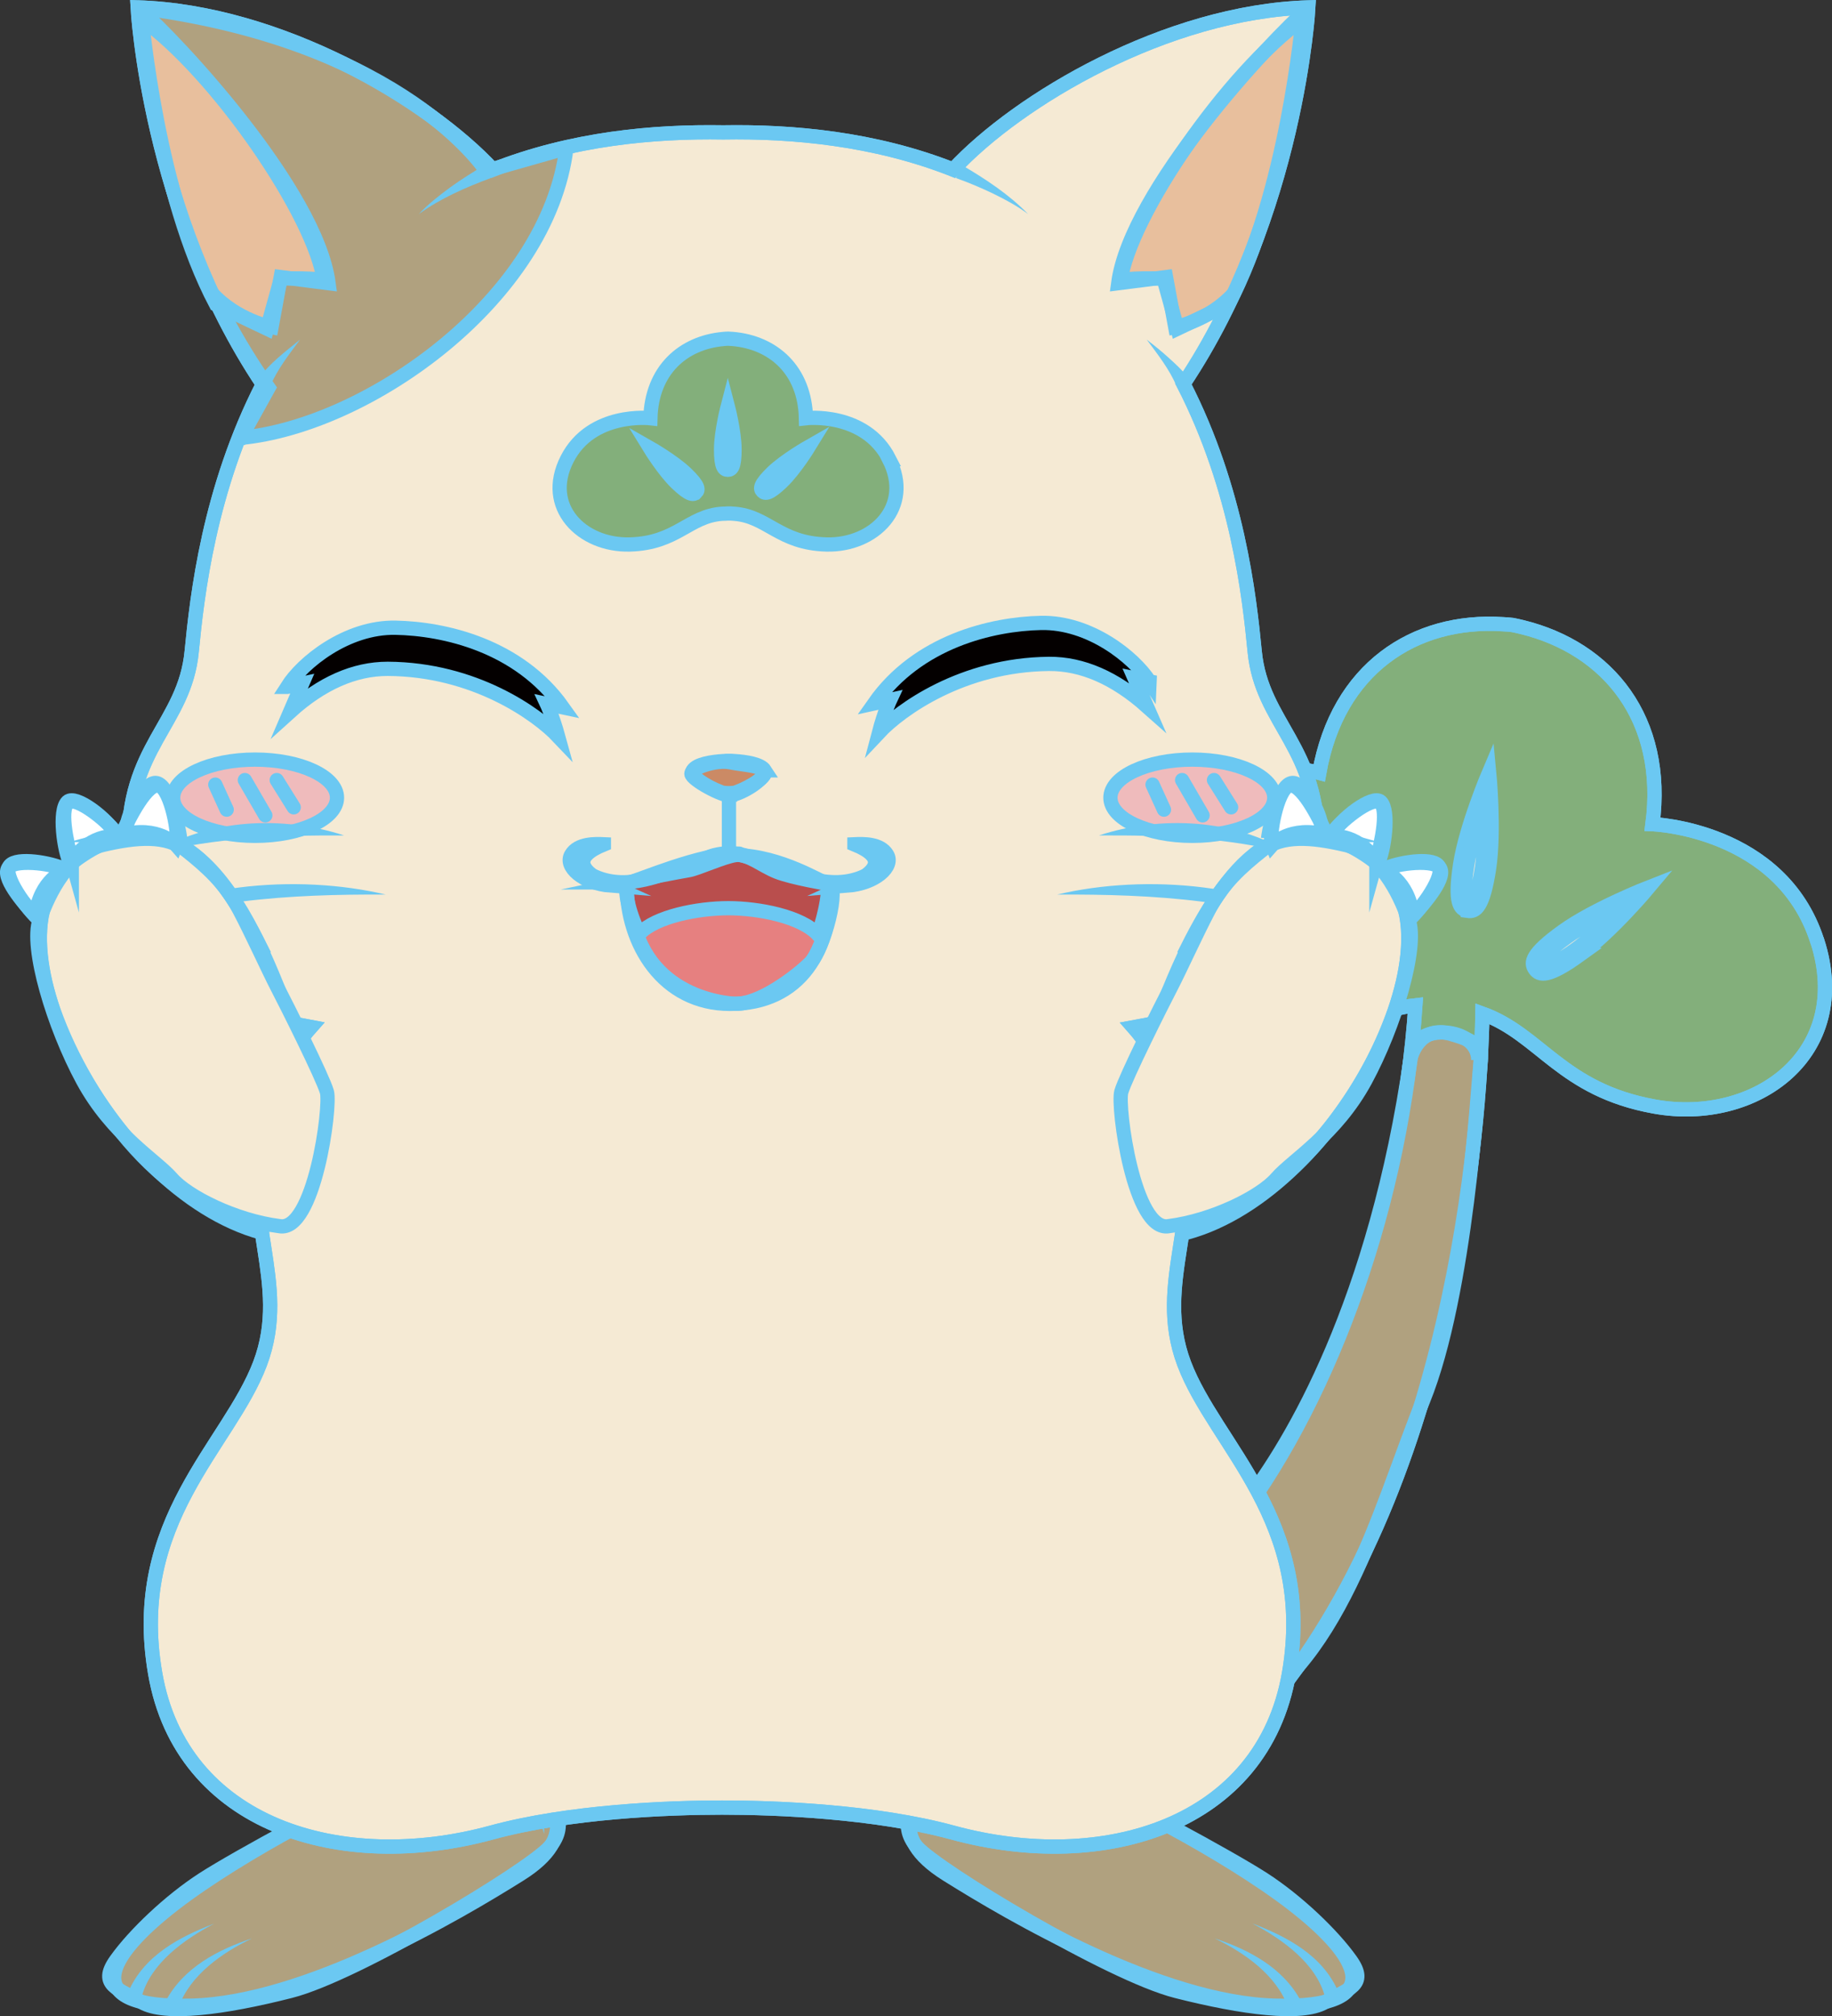<?xml version="1.0" encoding="UTF-8"?>
<svg id="uuid-6b61d2c9-47ff-4a39-81ce-f0e73b70c12b" data-name="レイヤー 2" xmlns="http://www.w3.org/2000/svg" width="141.34" height="155.48" viewBox="0 0 141.34 155.48">
  <rect x="0" y="0" width="141.34" height="155.48" fill="#333333" stroke="none"/>
  <defs>
    <style>
      .uuid-64601a7c-d4e6-4d60-a3ac-258c10c95a02 {
        stroke-linecap: round;
      }

      .uuid-64601a7c-d4e6-4d60-a3ac-258c10c95a02, .uuid-aeca6745-bcbb-4d8e-b763-ab803262b02b {
        fill: none;
      }

      .uuid-64601a7c-d4e6-4d60-a3ac-258c10c95a02, .uuid-aeca6745-bcbb-4d8e-b763-ab803262b02b, .uuid-45dffe3b-ac57-4ae5-918b-4edbaecf3c29, .uuid-00b57cb1-d6c7-4cd5-90b3-45c0b55ed6e5, .uuid-adb42778-958e-4c32-b984-cab701d3fe4d, .uuid-10808835-c123-42a2-a550-942e19893c81, .uuid-dbe7279f-503f-44c1-99b9-602651b27c68, .uuid-fce62d8a-2b19-4624-b01a-b11a33ae37c4, .uuid-424163d0-a597-4e10-a116-a64e8ce847a8, .uuid-95758d12-002a-4ea7-9dfb-50f15426adbf, .uuid-15855188-e95b-44cc-973a-2454f1a4d6b1, .uuid-025fa028-00f5-4dfe-9181-80d6100f6f08 {
        stroke: #6bc8f2;
        stroke-miterlimit: 10;
        stroke-width: 1.1px;
      }

      .uuid-45dffe3b-ac57-4ae5-918b-4edbaecf3c29 {
        fill: #040000;
      }

      .uuid-00b57cb1-d6c7-4cd5-90b3-45c0b55ed6e5 {
        fill: #b94e4d;
      }

      .uuid-adb42778-958e-4c32-b984-cab701d3fe4d {
        fill: #efbbbc;
      }

      .uuid-10808835-c123-42a2-a550-942e19893c81 {
        fill: #fff;
      }

      .uuid-dbe7279f-503f-44c1-99b9-602651b27c68 {
        fill: #e68080;
      }

      .uuid-fce62d8a-2b19-4624-b01a-b11a33ae37c4 {
        fill: #f5ead4;
      }

      .uuid-424163d0-a597-4e10-a116-a64e8ce847a8 {
        fill: #e8bf9d;
      }

      .uuid-95758d12-002a-4ea7-9dfb-50f15426adbf {
        fill: #cb8a65;
      }

      .uuid-15855188-e95b-44cc-973a-2454f1a4d6b1 {
        fill: #b0a17f;
      }

      .uuid-025fa028-00f5-4dfe-9181-80d6100f6f08 {
        fill: #83af7b;
      }

      .uuid-c869d057-57bc-4dc1-940f-1df1a8e6d9ca {
        fill: #6bc8f2;
        stroke-width: 0px;
      }
    </style>
  </defs>
  <g id="uuid-35449a98-ad75-4db9-9c90-95b498f8090b" data-name="ribbons">
    <g>
      <g>
        <g>
          <path class="uuid-025fa028-00f5-4dfe-9181-80d6100f6f08" d="m140.2,72.57c-2.78-8.66-12.71-9.01-12.71-9.01,1.06-8.07-3.4-13.57-10.07-15.2-.24-.06-.48-.11-.72-.16-.25-.03-.49-.05-.74-.06-6.85-.45-12.76,3.45-14.18,11.46,0,0-9.58-2.65-14.84,4.76-5.26,7.42.24,14.93,8.12,15.95,6.9.89,9.77-2.29,14.14-2.78-1.02,15.09-6.44,29.95-13.52,39.5,2.81,4.91,1.76,14.92,1.76,14.92,14.58-16.91,16.78-44.83,16.93-53.78,4.5,1.63,6.09,5.88,13.29,7.17,7.82,1.4,15.33-4.1,12.55-12.76Z"/>
          <path class="uuid-15855188-e95b-44cc-973a-2454f1a4d6b1" d="m96.03,115.97c3.69-4.74,10.09-15.53,12.81-34.4,0,0,.61-2.54,3.07-1.84,2.46.7,2.46,1.14,2.28,2.63-.18,1.49-1.05,17.38-4.39,25.63-3.33,8.25-6.7,21.38-15.01,24.43,0,0-8.42-11.12,1.23-16.44Z"/>
          <path class="uuid-fce62d8a-2b19-4624-b01a-b11a33ae37c4" d="m107.39,73.24c-.5.37-1.18.31-2.97-2.09-1.79-2.4-3.52-6.6-3.52-6.6,0,0,3.54,2.85,5.33,5.25,1.79,2.4,1.66,3.07,1.16,3.44Z"/>
          <path class="uuid-fce62d8a-2b19-4624-b01a-b11a33ae37c4" d="m113.24,70.24c-.62-.09-1.04-.62-.59-3.58.46-2.96,2.24-7.13,2.24-7.13,0,0,.44,4.52-.01,7.48-.46,2.96-1.02,3.33-1.64,3.24Z"/>
          <path class="uuid-fce62d8a-2b19-4624-b01a-b11a33ae37c4" d="m121.88,73.65c-2.43,1.75-3.1,1.6-3.46,1.1-.36-.51-.29-1.18,2.14-2.93,2.43-1.75,6.66-3.4,6.66-3.4,0,0-2.91,3.48-5.35,5.23Z"/>
        </g>
        <g>
          <path class="uuid-aeca6745-bcbb-4d8e-b763-ab803262b02b" d="m140.2,72.57c-2.78-8.66-12.71-9.01-12.71-9.01,1.06-8.07-3.4-13.57-10.07-15.2-.24-.06-.48-.11-.72-.16-.25-.03-.49-.05-.74-.06-6.85-.45-12.76,3.45-14.18,11.46,0,0-9.58-2.65-14.84,4.76-5.26,7.42.24,14.93,8.12,15.95,6.9.89,9.77-2.29,14.14-2.78-1.02,15.09-6.44,29.95-13.52,39.5,2.81,4.91,1.76,14.92,1.76,14.92,14.58-16.91,16.78-44.83,16.93-53.78,4.5,1.63,6.09,5.88,13.29,7.17,7.82,1.4,15.33-4.1,12.55-12.76Z"/>
          <path class="uuid-aeca6745-bcbb-4d8e-b763-ab803262b02b" d="m108.96,81.04c.29-2.05,5.03-1.93,5.09.7"/>
          <path class="uuid-c869d057-57bc-4dc1-940f-1df1a8e6d9ca" d="m104.81,69.79c.19.23.37.45.54.67.26.34.46.63.62.88-.19-.23-.41-.5-.67-.84-.16-.22-.33-.46-.49-.7m-3.91-5.24s1.73,4.2,3.52,6.6c1.31,1.75,2.02,2.26,2.51,2.26.18,0,.33-.07.46-.17.5-.37.63-1.04-1.16-3.44-1.79-2.4-5.33-5.25-5.33-5.25h0Z"/>
          <path class="uuid-c869d057-57bc-4dc1-940f-1df1a8e6d9ca" d="m113.89,65.98c-.03.29-.06.58-.1.85-.06.42-.13.77-.19,1.06.03-.29.07-.65.14-1.07.04-.27.1-.55.16-.84m1-6.46s-1.78,4.17-2.24,7.13-.03,3.49.59,3.58c.05,0,.1.01.16.01.55,0,1.07-.54,1.48-3.25.46-2.96.01-7.48.01-7.48h0Z"/>
          <path class="uuid-c869d057-57bc-4dc1-940f-1df1a8e6d9ca" d="m121.92,72.24c-.23.19-.46.36-.68.52-.35.25-.64.45-.89.61.23-.19.51-.4.86-.65.22-.16.46-.32.71-.48m5.31-3.81s-4.23,1.65-6.66,3.4c-2.43,1.75-2.51,2.42-2.14,2.93.14.19.32.34.64.34.5,0,1.33-.36,2.82-1.43,2.43-1.75,5.35-5.23,5.35-5.23h0Z"/>
        </g>
        <g>
          <g>
            <path class="uuid-15855188-e95b-44cc-973a-2454f1a4d6b1" d="m41.43,137.52c1.11,1.23,2.58,3.12.96,4.93-1.62,1.81-14.83,9.79-20,11.1-5.17,1.31-9.67,1.89-11.44.87-1.77-1.02-3.39-1.31-1.99-3.26,1.4-1.96,4.13-4.57,6.72-6.24,2.58-1.67,11.29-6.38,12.47-6.67,1.18-.29,3.39-.65,4.72-.87,1.33-.22,8.12-1.38,8.56.15Z"/>
            <g>
              <path class="uuid-aeca6745-bcbb-4d8e-b763-ab803262b02b" d="m40.99,136.51c1.55,2.39,3.99,5-.89,8.05-4.87,3.05-16.49,9.9-25.35,10.12s-6.53-3.81-1.33-7.83c5.2-4.02,14.5-8.81,16.72-9.25,2.21-.44,10.85-1.09,10.85-1.09Z"/>
              <path class="uuid-c869d057-57bc-4dc1-940f-1df1a8e6d9ca" d="m12.78,154.33c1.38-2.59,4.03-3.97,6.66-4.84-2.32,1.11-4.76,2.83-5.65,5.27,0,0-1.01-.43-1.01-.43h0Z"/>
              <path class="uuid-c869d057-57bc-4dc1-940f-1df1a8e6d9ca" d="m9.88,153.66c1.2-2.84,3.97-4.29,6.64-5.31-2.31,1.22-4.89,3.05-5.59,5.64,0,0-1.05-.32-1.05-.32h0Z"/>
            </g>
          </g>
          <g>
            <path class="uuid-15855188-e95b-44cc-973a-2454f1a4d6b1" d="m71.72,137.52c-1.11,1.23-2.58,3.12-.96,4.93,1.62,1.81,14.83,9.79,20,11.1,5.17,1.31,9.67,1.89,11.44.87,1.77-1.02,3.39-1.31,1.99-3.26-1.4-1.96-4.13-4.57-6.72-6.24-2.58-1.67-11.29-6.38-12.47-6.67-1.18-.29-3.39-.65-4.72-.87-1.33-.22-8.12-1.38-8.56.15Z"/>
            <g>
              <path class="uuid-aeca6745-bcbb-4d8e-b763-ab803262b02b" d="m72.16,136.51c-1.55,2.39-3.99,5,.89,8.05,4.87,3.05,16.49,9.9,25.35,10.12,8.86.22,6.53-3.81,1.33-7.83-5.2-4.02-14.5-8.81-16.72-9.25-2.21-.44-10.85-1.09-10.85-1.09Z"/>
              <path class="uuid-c869d057-57bc-4dc1-940f-1df1a8e6d9ca" d="m99.36,154.76c-.9-2.44-3.33-4.16-5.65-5.27,2.64.87,5.28,2.25,6.66,4.84,0,0-1.01.43-1.01.43h0Z"/>
              <path class="uuid-c869d057-57bc-4dc1-940f-1df1a8e6d9ca" d="m102.22,153.98c-.7-2.58-3.27-4.41-5.59-5.64,2.67,1.02,5.44,2.47,6.64,5.31,0,0-1.05.32-1.05.32h0Z"/>
            </g>
          </g>
        </g>
        <g>
          <g>
            <path class="uuid-fce62d8a-2b19-4624-b01a-b11a33ae37c4" d="m101.66,65.33c.18-7.72-4.32-9.48-4.86-15.09-.41-4.25-1.33-12.52-5.5-20.63,8.8-13.18,9.64-29.04,9.64-29.04-10.93.34-22.37,7.09-27.4,12.51-6.08-2.4-12.42-2.96-17.74-2.87-5.33-.09-11.68.47-17.77,2.88C33.01,7.67,21.56.91,10.62.57c0,0,.84,15.88,9.66,29.07-4.16,8.1-5.08,16.36-5.49,20.6-.54,5.62-5.04,7.37-4.86,15.09.15,6.26,3.49,11.95,14.06,13.88-1.62,1.82-2.67,4.22-3.56,7.36-2.02,7.2,2.02,12.29-.37,18.6-2.39,6.32-10.12,12.11-8.09,23.87,2.02,11.76,14.35,15.45,25.94,12.29,5.98-1.63,13.61-1.93,17.8-1.93,4.18,0,11.82.3,17.8,1.93,11.59,3.16,23.91-.53,25.94-12.29,2.02-11.76-5.7-17.55-8.09-23.87-2.39-6.32,1.66-11.41-.37-18.6-.88-3.13-1.93-5.52-3.54-7.34,10.69-1.9,14.06-7.61,14.21-13.9Z"/>
            <path class="uuid-15855188-e95b-44cc-973a-2454f1a4d6b1" d="m18.57,33.77c9.88-.94,23.7-10.77,25.13-22.35l-6.19,1.76S31.19,3.35,11.19.66c0,0-.48,15.09,9.53,29.25l-2.14,3.86Z"/>
            <path class="uuid-424163d0-a597-4e10-a116-a64e8ce847a8" d="m86.44,21.72c.71-5.15,8.34-16.15,14.05-20.24,0,0-1.19,13.46-5.72,22l-3.93,1.87-1.07-3.86s-3.22-.12-3.33.23Z"/>
            <path class="uuid-424163d0-a597-4e10-a116-a64e8ce847a8" d="m25,21.72c-.71-5.15-8.34-16.15-14.05-20.24,0,0,1.19,13.46,5.72,22l3.93,1.87,1.07-3.86s3.22-.12,3.33.23Z"/>
          </g>
          <path class="uuid-025fa028-00f5-4dfe-9181-80d6100f6f08" d="m68.61,35.41c-1.88-3.69-6.43-3.16-6.43-3.16-.08-3.69-2.5-5.84-5.66-6.11-.11,0-.23-.02-.34-.02-.11,0-.23.01-.34.02-3.16.27-5.57,2.43-5.66,6.11,0,0-4.55-.53-6.43,3.16-1.88,3.69,1.16,6.67,4.82,6.58s4.55-2.19,7.14-2.37c.15,0,.3-.01.46-.02.16,0,.31,0,.46.02,2.59.18,3.48,2.28,7.14,2.37,3.66.09,6.7-2.9,4.82-6.58Zm-14.91,2.57c-.2.2-.51.22-1.5-.73-.99-.95-2.07-2.71-2.07-2.71,0,0,1.81,1.03,2.8,1.98.99.95.97,1.26.77,1.46Zm2.45-1.75c-.29,0-.52-.21-.52-1.56,0-1.36.52-3.35.52-3.35,0,0,.52,1.99.52,3.35,0,1.36-.23,1.56-.52,1.56Zm4.18.93c-.99.95-1.3.93-1.5.73-.2-.2-.21-.51.77-1.46.99-.95,2.8-1.98,2.8-1.98,0,0-1.08,1.76-2.07,2.71Z"/>
        </g>
        <g>
          <path class="uuid-aeca6745-bcbb-4d8e-b763-ab803262b02b" d="m101.66,65.33c.18-7.72-4.32-9.48-4.86-15.09-.41-4.25-1.33-12.52-5.5-20.63,8.8-13.18,9.64-29.04,9.64-29.04-10.93.34-22.37,7.09-27.4,12.51-6.08-2.4-12.42-2.96-17.74-2.87-5.33-.09-11.68.47-17.77,2.88C33.01,7.67,21.56.91,10.62.57c0,0,.84,15.88,9.66,29.07-4.16,8.1-5.08,16.36-5.49,20.6-.54,5.62-5.04,7.37-4.86,15.09.15,6.26,3.49,11.95,14.06,13.88-1.62,1.82-2.67,4.22-3.56,7.36-2.02,7.2,2.02,12.29-.37,18.6-2.39,6.32-10.12,12.11-8.09,23.87,2.02,11.76,14.35,15.45,25.94,12.29,5.98-1.63,13.61-1.93,17.8-1.93,4.18,0,11.82.3,17.8,1.93,11.59,3.16,23.91-.53,25.94-12.29,2.02-11.76-5.7-17.55-8.09-23.87-2.39-6.32,1.66-11.41-.37-18.6-.88-3.13-1.93-5.52-3.54-7.34,10.69-1.9,14.06-7.61,14.21-13.9Z"/>
          <path class="uuid-c869d057-57bc-4dc1-940f-1df1a8e6d9ca" d="m37.87,13.73c-1.94.72-3.87,1.56-5.56,2.78.72-.77,1.56-1.42,2.41-2.05.86-.62,1.76-1.19,2.68-1.73l.47,1h0Z"/>
          <path class="uuid-c869d057-57bc-4dc1-940f-1df1a8e6d9ca" d="m19.9,29.23c.95-1.25,2.08-2.09,3.25-3.04-.82,1.1-1.77,2.32-2.28,3.55,0,0-.97-.51-.97-.51h0Z"/>
          <path class="uuid-aeca6745-bcbb-4d8e-b763-ab803262b02b" d="m10.62.57c3.06,2.66,13.78,14.13,14.73,21.27l-3.69-.47-.71,3.86s-2.71-.53-4.61-2.63"/>
          <path class="uuid-c869d057-57bc-4dc1-940f-1df1a8e6d9ca" d="m74.22,12.74c1.82,1.07,3.62,2.25,5.1,3.77-.84-.63-1.76-1.12-2.7-1.58-.94-.45-1.89-.85-2.87-1.2l.47-1h0Z"/>
          <path class="uuid-c869d057-57bc-4dc1-940f-1df1a8e6d9ca" d="m90.75,29.74c-.51-1.23-1.46-2.45-2.28-3.55.57.44,1.14.9,1.68,1.39.55.5,1.09.97,1.57,1.65l-.97.51h0Z"/>
          <path class="uuid-aeca6745-bcbb-4d8e-b763-ab803262b02b" d="m101,.57c-3.06,2.66-13.78,14.13-14.73,21.27l3.69-.47.71,3.86s2.62-.5,4.52-2.6"/>
        </g>
        <g>
          <g>
            <path class="uuid-95758d12-002a-4ea7-9dfb-50f15426adbf" d="m56.33,61.34c-.58.08-2.99-1.23-2.99-1.67s1.88-1.1,2.99-.88c1.12.22,2.63.26,2.63.79,0,.53-1.65,1.62-2.63,1.76Z"/>
            <line class="uuid-aeca6745-bcbb-4d8e-b763-ab803262b02b" x1="56.24" y1="65.96" x2="56.24" y2="61.08"/>
            <path class="uuid-dbe7279f-503f-44c1-99b9-602651b27c68" d="m48.58,68.05c.67-.14,5.51-2.25,8.31-2.22.62,0-.75.11-.12.12,3.54.06,6.67,2.16,7.14,2.22.94.12-.35,5.03-1.4,6.08-1.05,1.05-3.98,3.28-5.85,3.16s-8.31-1.29-8.07-9.36Z"/>
            <path class="uuid-00b57cb1-d6c7-4cd5-90b3-45c0b55ed6e5" d="m49.34,72c1.23-1.32,4.5-1.96,6.85-1.96s5.65.64,6.93,2.05c0,0,.79-2.16.79-3.92,0,0-2.81-.47-3.98-.94-1.17-.47-2.22-1.4-3.16-1.29-.94.12-2.93,1.05-3.63,1.17-.7.12-3.86.7-4.56.94s.18,3.01.76,3.95Z"/>
            <g>
              <path class="uuid-45dffe3b-ac57-4ae5-918b-4edbaecf3c29" d="m65.92,65.11c.64-.03,2-.08,2.52.8.55.92-.9,2.22-3.05,2.39,2.45-1.1,2.97-2.19.53-3.18Z"/>
              <path class="uuid-45dffe3b-ac57-4ae5-918b-4edbaecf3c29" d="m46.59,65.11c-.64-.03-2-.08-2.52.8-.55.92.9,2.22,3.05,2.39-2.45-1.1-2.97-2.19-.53-3.18Z"/>
              <path class="uuid-c869d057-57bc-4dc1-940f-1df1a8e6d9ca" d="m46.6,65.08c-.79.52-1.91,1.52-.52,2,2.67,1.21,5.65-.55,8.24-1.43,1.13-.52,2.74-.52,3.88,0,2.59.88,5.57,2.63,8.24,1.43,1.42-.46.29-1.49-.52-2,1.67.23,2.85,1.81,1.04,2.99-3.68,1.7-7.28-1.21-10.7-1.75-.97.06-2.14.59-3.25,1.01-2.32.91-4.93,1.88-7.45.75-1.82-1.18-.67-2.75,1.04-2.99h0Z"/>
              <path class="uuid-aeca6745-bcbb-4d8e-b763-ab803262b02b" d="m48.35,68.2c0,4.61,2.81,9.22,7.96,9.22,5.5,0,7.84-4.19,7.84-9.4"/>
            </g>
            <path class="uuid-aeca6745-bcbb-4d8e-b763-ab803262b02b" d="m59.01,59.41c-.31-.48-1.42-.66-2.4-.72-.06-.02-.7-.02-.76,0-.98.06-2.09.24-2.4.72-.28.44,1.1,1.27,2.12,1.66.16.13,1.15.13,1.31,0,1.02-.39,2.41-1.22,2.12-1.66Z"/>
          </g>
          <g>
            <g>
              <ellipse class="uuid-adb42778-958e-4c32-b984-cab701d3fe4d" cx="91.99" cy="61.52" rx="6.32" ry="2.94"/>
              <line class="uuid-64601a7c-d4e6-4d60-a3ac-258c10c95a02" x1="88.92" y1="60.51" x2="89.8" y2="62.44"/>
              <line class="uuid-64601a7c-d4e6-4d60-a3ac-258c10c95a02" x1="91.2" y1="60.16" x2="92.78" y2="62.88"/>
              <line class="uuid-64601a7c-d4e6-4d60-a3ac-258c10c95a02" x1="93.66" y1="60.16" x2="94.98" y2="62.26"/>
            </g>
            <g>
              <ellipse class="uuid-adb42778-958e-4c32-b984-cab701d3fe4d" cx="19.68" cy="61.52" rx="6.32" ry="2.94"/>
              <line class="uuid-64601a7c-d4e6-4d60-a3ac-258c10c95a02" x1="16.61" y1="60.51" x2="17.49" y2="62.44"/>
              <line class="uuid-64601a7c-d4e6-4d60-a3ac-258c10c95a02" x1="18.89" y1="60.16" x2="20.47" y2="62.88"/>
              <line class="uuid-64601a7c-d4e6-4d60-a3ac-258c10c95a02" x1="21.35" y1="60.16" x2="22.66" y2="62.26"/>
            </g>
          </g>
          <g>
            <path class="uuid-c869d057-57bc-4dc1-940f-1df1a8e6d9ca" d="m84.78,64.43c4.74-1.55,10.49-1.3,14.77,1.4-4.84-1.24-9.79-1.43-14.77-1.4h0Z"/>
            <path class="uuid-c869d057-57bc-4dc1-940f-1df1a8e6d9ca" d="m81.56,68.99c6.79-1.62,16.15-.92,21.91,3.28-6.88-2.89-14.52-3.32-21.91-3.28h0Z"/>
          </g>
          <g>
            <path class="uuid-c869d057-57bc-4dc1-940f-1df1a8e6d9ca" d="m26.55,64.43c-4.97-.02-9.93.16-14.77,1.4,4.28-2.7,10.02-2.95,14.77-1.4h0Z"/>
            <path class="uuid-c869d057-57bc-4dc1-940f-1df1a8e6d9ca" d="m29.76,68.99c-7.39-.04-15.03.39-21.91,3.28,5.76-4.2,15.12-4.9,21.91-3.28h0Z"/>
          </g>
          <path class="uuid-45dffe3b-ac57-4ae5-918b-4edbaecf3c29" d="m88.69,52.56c-1.21-1.88-4.62-4.6-8.38-4.52-3.76.08-9.5,1.41-12.87,6.21l1.23-.27s-.45.96-.86,2.52c1.62-1.73,6.42-5.24,13.12-5.3,2.57-.02,5.1,1.1,7.55,3.28l-.95-2.17,1.16.24Z"/>
          <path class="uuid-45dffe3b-ac57-4ae5-918b-4edbaecf3c29" d="m22.15,52.97c1.2-1.89,4.6-4.63,8.36-4.56s9.51,1.36,12.91,6.14l-1.23-.26s.45.96.88,2.52c-1.63-1.72-6.45-5.2-13.16-5.23-2.57,0-5.1,1.12-7.53,3.32l.94-2.18-1.16.25Z"/>
        </g>
      </g>
      <g>
        <path class="uuid-fce62d8a-2b19-4624-b01a-b11a33ae37c4" d="m21.55,94.56c-3.42-.44-7.09-2.28-8.31-3.69-1.22-1.4-4.56-3.33-6.85-7.55-2.28-4.21-4.08-10.27-3.34-12.37.73-2.11,2.28-5.18,4.89-5.79s4.89-.79,6.44.44,3.02,2.54,4.08,4.56c1.06,2.02,2.2,4.56,2.93,5.97.73,1.4,3.5,6.93,3.83,8.07.33,1.14-.98,10.88-3.67,10.36Z"/>
        <g>
          <g>
            <path class="uuid-10808835-c123-42a2-a550-942e19893c81" d="m2.73,70.61c-.98-1.01-2.67-3.03-2.05-3.72s3.82-.23,4.31.25c0,0-1.89.67-2.26,3.47Z"/>
            <path class="uuid-10808835-c123-42a2-a550-942e19893c81" d="m5.54,66.38c-.39-1.39-1.02-4.26-.16-4.55.86-.28,3.53,2.02,3.74,2.68,0,0-1.96-.39-3.58,1.86Z"/>
            <path class="uuid-10808835-c123-42a2-a550-942e19893c81" d="m9.37,64.4c.61-1.38,2.02-4.12,2.92-3.8.91.32,1.58,3.9,1.3,4.58,0,0-1.37-1.57-4.23-.78Z"/>
            <path class="uuid-aeca6745-bcbb-4d8e-b763-ab803262b02b" d="m3.28,71.15c-.86-.59-2.94-3.31-2.6-4.26.29-.81,2.83-.45,4.07.04"/>
            <path class="uuid-aeca6745-bcbb-4d8e-b763-ab803262b02b" d="m5.44,66.62c-.5-.94-.94-4.11-.23-4.79.61-.57,3.08,1.28,3.83,2.64"/>
            <path class="uuid-aeca6745-bcbb-4d8e-b763-ab803262b02b" d="m13.9,64.68c-.17-1.35-.93-4.25-1.89-4.3-.82-.03-2.19,2.18-2.25,3.57"/>
          </g>
          <path class="uuid-c869d057-57bc-4dc1-940f-1df1a8e6d9ca" d="m20.73,95.2c-8.5-1.48-14.3-9.47-17.13-17.12-2.15-6.16-1.46-12.03,5.67-14.05,8.79-1.83,12.56,12,15.04,18.18-1.36-2.43-2.63-4.88-3.95-7.3-2.15-4.28-5.07-10.99-10.83-9.81-6.43,1.85-6.83,6.97-4.89,12.63,2.65,7.39,8.57,14.71,16.09,17.48h0Z"/>
          <path class="uuid-aeca6745-bcbb-4d8e-b763-ab803262b02b" d="m20.73,95.2c-11.95-2.69-22.49-22.96-15.32-28.55,7.5-5.85,11.85.65,15,7.02"/>
        </g>
      </g>
      <g>
        <path class="uuid-fce62d8a-2b19-4624-b01a-b11a33ae37c4" d="m90.18,94.56c3.42-.44,7.09-2.28,8.31-3.69s4.56-3.33,6.85-7.55c2.28-4.21,4.08-10.27,3.34-12.37-.73-2.11-2.28-5.18-4.89-5.79-2.61-.61-4.89-.79-6.44.44-1.55,1.23-3.02,2.54-4.08,4.56-1.06,2.02-2.2,4.56-2.93,5.97-.73,1.4-3.5,6.93-3.83,8.07-.33,1.14.98,10.88,3.67,10.36Z"/>
        <g>
          <g>
            <path class="uuid-10808835-c123-42a2-a550-942e19893c81" d="m109,70.61c.98-1.01,2.67-3.03,2.05-3.72-.62-.69-3.82-.23-4.31.25,0,0,1.89.67,2.26,3.47Z"/>
            <path class="uuid-10808835-c123-42a2-a550-942e19893c81" d="m106.19,66.38c.39-1.39,1.02-4.26.16-4.55-.86-.28-3.53,2.02-3.74,2.68,0,0,1.96-.39,3.58,1.86Z"/>
            <path class="uuid-10808835-c123-42a2-a550-942e19893c81" d="m102.36,64.4c-.61-1.38-2.02-4.12-2.92-3.8-.91.32-1.58,3.9-1.3,4.58,0,0,1.37-1.57,4.23-.78Z"/>
            <path class="uuid-aeca6745-bcbb-4d8e-b763-ab803262b02b" d="m108.44,71.15c.86-.59,2.94-3.31,2.6-4.26-.29-.81-2.83-.45-4.07.04"/>
            <path class="uuid-aeca6745-bcbb-4d8e-b763-ab803262b02b" d="m106.29,66.62c.5-.94.94-4.11.23-4.79-.61-.57-3.08,1.28-3.83,2.64"/>
            <path class="uuid-aeca6745-bcbb-4d8e-b763-ab803262b02b" d="m97.83,64.68c.17-1.35.93-4.25,1.89-4.3.82-.03,2.19,2.18,2.25,3.57"/>
          </g>
          <path class="uuid-c869d057-57bc-4dc1-940f-1df1a8e6d9ca" d="m91,95.2c2.64-.86,4.96-2.38,6.94-4.24,4.15-3.46,7.37-8.14,9.15-13.24,1.93-5.66,1.53-10.79-4.89-12.63-5.77-1.17-8.68,5.53-10.83,9.81-1.31,2.43-2.59,4.88-3.95,7.3,2.79-7.66,8.21-24.3,18.91-16.23,6.02,4.69,1.36,14.59-2.03,19.6-3.12,4.57-7.66,8.77-13.3,9.62h0Z"/>
          <path class="uuid-aeca6745-bcbb-4d8e-b763-ab803262b02b" d="m91,95.2c11.95-2.69,22.49-22.96,15.32-28.55-7.5-5.85-11.85.65-15,7.02"/>
        </g>
      </g>
    </g>
  </g>
</svg>